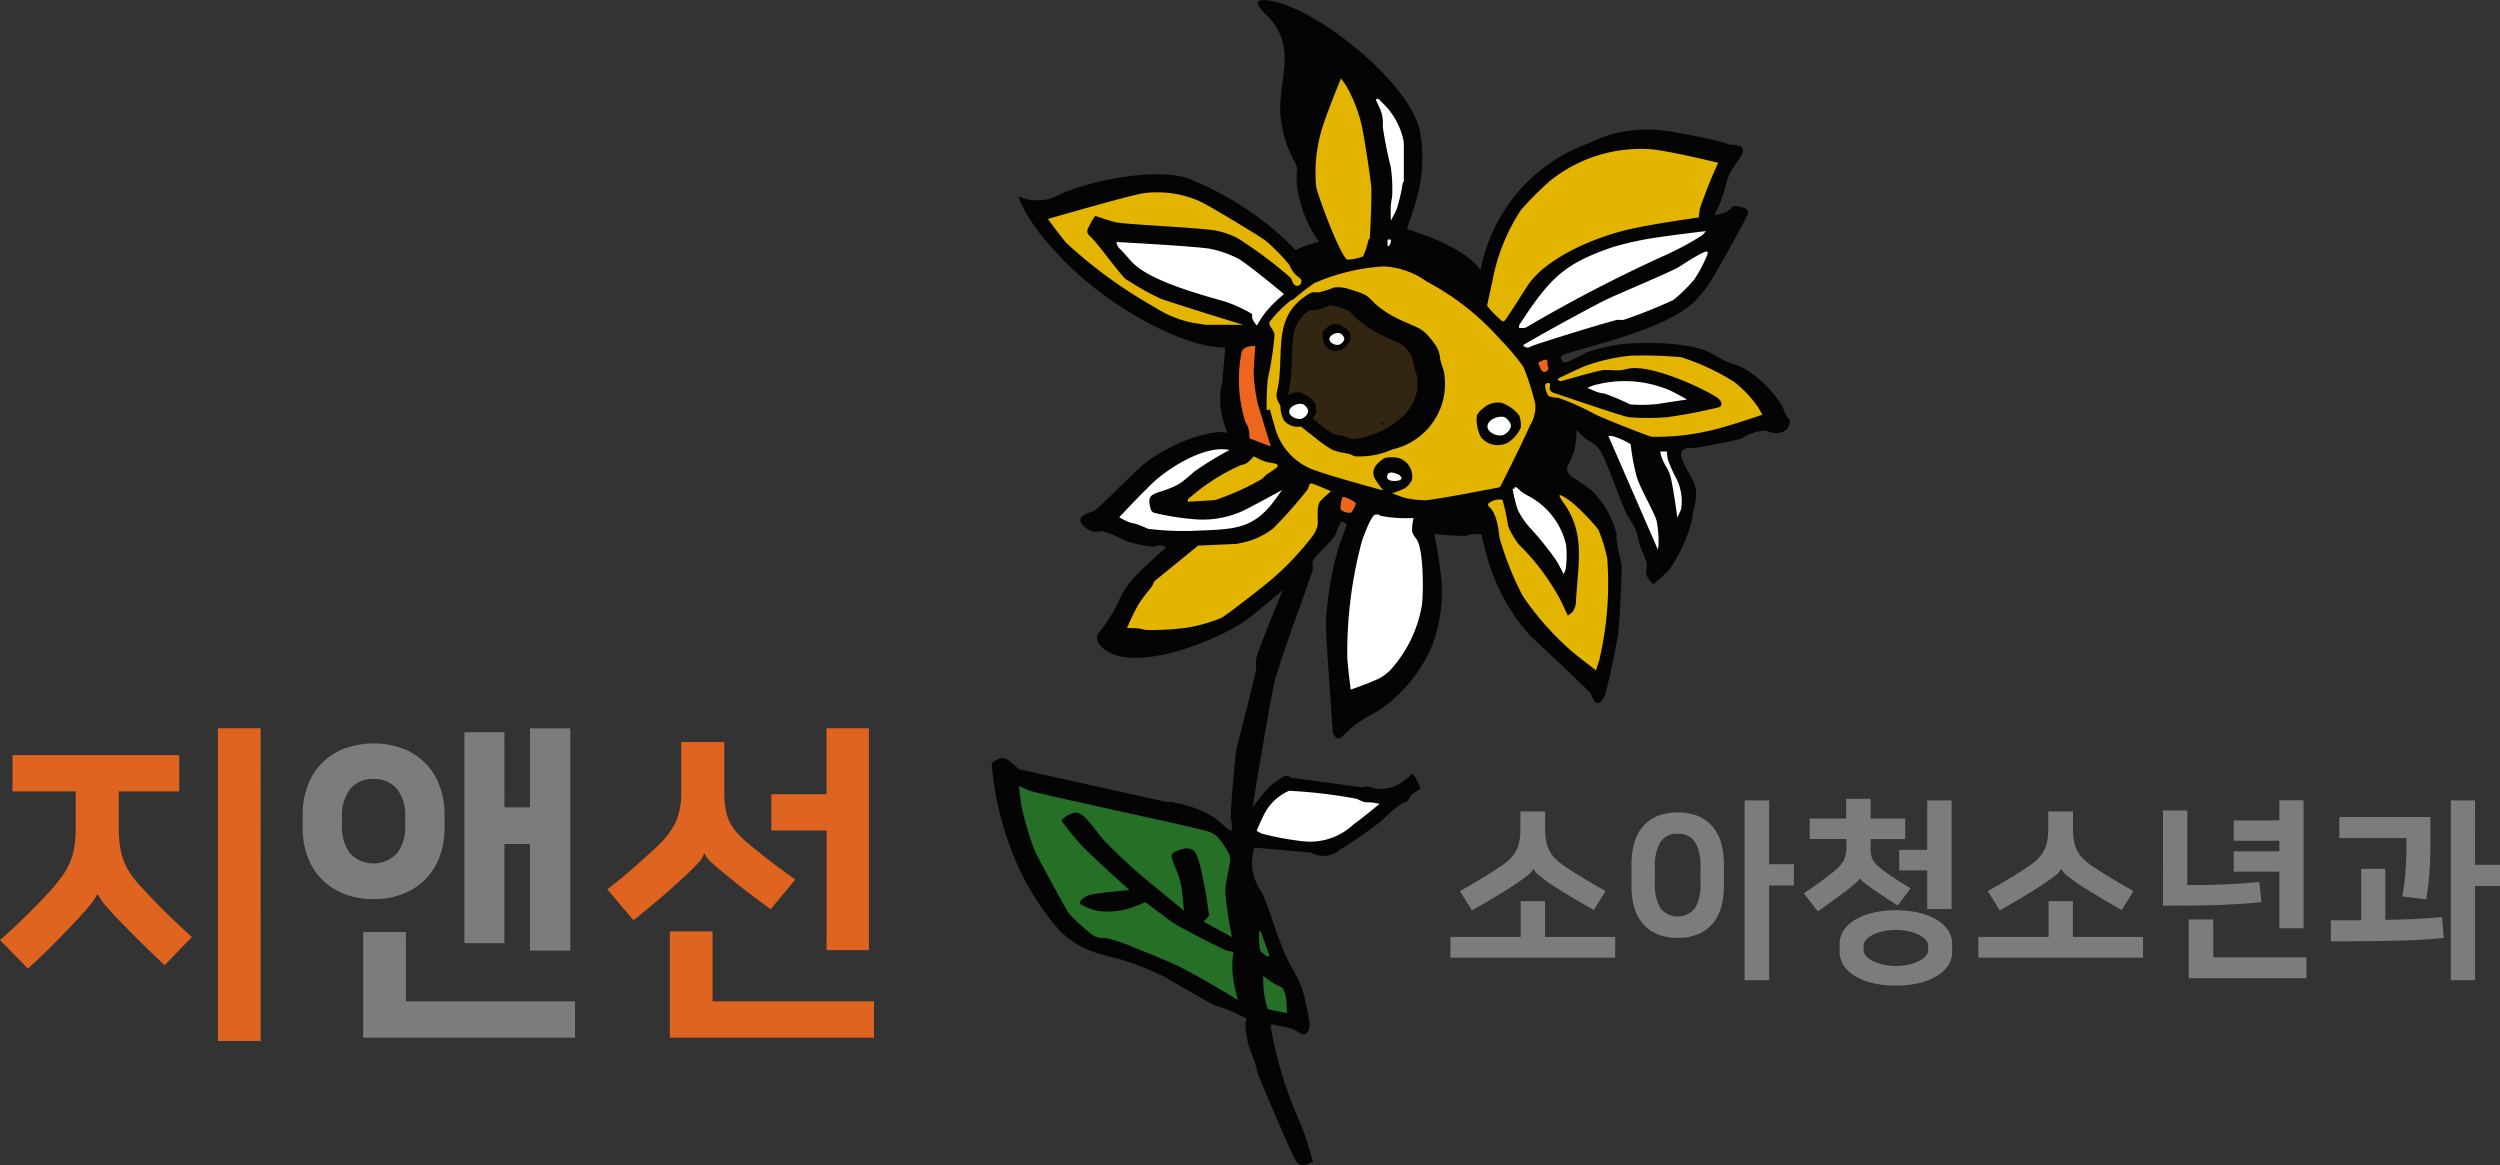 <svg id="그룹_916" data-name="그룹 916" xmlns="http://www.w3.org/2000/svg" xmlns:xlink="http://www.w3.org/1999/xlink" width="160" height="74.561" viewBox="0 0 160 74.561">
  <rect x="0" y="0" width="160" height="74.561" fill="#333333" stroke="none"/>
  <defs>
    <clipPath id="clip-path">
      <rect id="사각형_427" data-name="사각형 427" width="160" height="74.561" fill="none"/>
    </clipPath>
  </defs>
  <g id="그룹_915" data-name="그룹 915" clip-path="url(#clip-path)">
    <path id="패스_1213" data-name="패스 1213" d="M250.813,22.241h.054s-.115,1.358-.185,2.187a4.826,4.826,0,0,0,.245,3.027c.051.145.088.245.088.245s-.3-.043-.564-.055a8.851,8.851,0,0,0-3.1.99,9.787,9.787,0,0,0-1.627,1.011c-1.113.967-3.017,2.969-3.272,3.065-.4.148-.979.249-.833.718a1.311,1.311,0,0,0,.953.608,3.624,3.624,0,0,0,.421-.052,10.769,10.769,0,0,1,1.6.664,7.94,7.94,0,0,0,1.7.339,1.138,1.138,0,0,1,.539-.069,2.1,2.1,0,0,1,.269.106s-.69.6-1.268,1.142c-2.2,2.061-1.249,2.014-3.044,4.327-.334.43.033.863.484,1.159,2.135,1.4,7.437-.8,9.119-2.105.972-.752,2.163-1.793,2.163-1.793s-1.648,3.972-1.708,4.42a3.265,3.265,0,0,0,0,.606c0,.243-.776,3.2-1.248,5.09-.094.381-.418,4.205-.378,4.48a2.541,2.541,0,0,1,.067.751c-.093.217-.591-.423-1.248-.857a7.654,7.654,0,0,0-2.69-.925A.834.834,0,0,1,247,51.3l-9.142-2.024a.571.571,0,0,1-.327-.16c-.633-.525-.712-.721-1.217-.521a.835.835,0,0,0-.34.224c-.06.072-.063.1-.039.264a19.6,19.6,0,0,0,1.152,5.07,16.852,16.852,0,0,0,3.237,5.474c1.325,1.2,2.251,1.367,4,1.818a20.933,20.933,0,0,1,2.6,1.039c1.048.6,2.995,1.756,3.326,1.871a11.212,11.212,0,0,1,1.973.836,1.372,1.372,0,0,1-.066.282,5.935,5.935,0,0,0,.222,1.479c.118.357.258.657.36.973.075.227.13.461.194.708.1.387,2.314,5.5,2.451,5.658a.591.591,0,0,0,.8.2,2.983,2.983,0,0,0,.3-.154s-.313-1.093-.576-1.838c-.241-.675-.441-1.063-.63-1.527a25.789,25.789,0,0,1-1.493-5.214v-.182h.312v.034c0,.015.019.021.185.048a4.052,4.052,0,0,1,.84.187c.591.227.766.572,1.027.2.236-.339.045-1.048-.13-1.849a7.18,7.18,0,0,0-.285-1.06c-.23-.594-.639-1.215-.961-1.9-.573-1.208-1.109-3.207-1.567-4.117a3.813,3.813,0,0,1-.6-1.452,3.257,3.257,0,0,1,.116-1.356c.039-.057.06-.061.228-.046l3.208.279c.169.015.191.018.23.045a.4.4,0,0,0,.092.04,1.574,1.574,0,0,0,1.693-.225,30.8,30.8,0,0,0,2.7-1.874,9.175,9.175,0,0,1,1.339-1.131c.161-.052.278-.055.358-.172.033-.051.057-.119.1-.184a.994.994,0,0,1,.269-.282c.225-.16.409-.261.4-.337a3.268,3.268,0,0,0-.475-.906s-.473.409-.791.621a2.449,2.449,0,0,1-1.544.335c-.352-.067-.6-.218-.8-.1-.043.024-.066.025-.233,0l-4.181-.572a.785.785,0,0,1-.309-.085.69.69,0,0,0-.266-.075,4.652,4.652,0,0,0-1.09.757c-.457.512-1.037,1.275-1.037,1.275s1.2-7.361,1.455-8.221c.866-2.872,2.439-6.846,2.413-7.1a1.076,1.076,0,0,1,0-.469c.088-.26,1.214-1.236,1.43-1.644.131-.251.173-.517.31-.728.09-.137.148-.14.337-.025.111.067.06.188-.049.487-.118.324-.228.593-.33.881a20.71,20.71,0,0,0-.867,5.028c-.019.673.269,4.536.426,6.8a.748.748,0,0,0,.045.27.608.608,0,0,0,.309.324c.1,0,.23-.111.363-.233.2-.181.4-.39.624-.572.6-.49,1.32-.787,1.975-1.248a9.749,9.749,0,0,0,2.957-3.672,9.582,9.582,0,0,0,.679-4.546c-.119-1.169-.44-2.848-.44-2.848a13.027,13.027,0,0,0,2.039.136,1.34,1.34,0,0,1,.212-.081,5.366,5.366,0,0,1,.752-.028s.3,1.288.579,2.13a12.6,12.6,0,0,0,2.6,4.416c1.27,1.176,3.826,3.586,3.862,3.707.073.245.216.612.491.554.1-.021.269-.246.373-.467.118-.254.747-3.177.857-3.983.1-.694.26-4.246.209-4.487a12.212,12.212,0,0,1-.314-1.506c0-.127.009-.251,0-.381a5.834,5.834,0,0,0-1.609-2.789c-.919-.776-1.732-.894-1.508-1.575a7.74,7.74,0,0,0,.415-.952,6.614,6.614,0,0,0,.145-1.341,6.159,6.159,0,0,0,.583.569,3.584,3.584,0,0,0,.52.312,1.793,1.793,0,0,1,.494.6c.429.755,1.36,3.528,1.715,4.105a5.775,5.775,0,0,1,.466.779c.146.355.183.8.337,1.221a5,5,0,0,1,.379,1c.03.307-.151.551.072.894a2.776,2.776,0,0,0,.353.406,11.736,11.736,0,0,0,1.041-.981,9.552,9.552,0,0,0,1.445-3.226c.027-.242.036-.513.036-.513h.036c.015,0,.021-.018.064-.182A4.749,4.749,0,0,0,281,31.369c-.172-1.026-1.621-2.432-.591-2.684a.922.922,0,0,1,.314-.016.871.871,0,0,0,.34-.019c.946-.181,2.59-.475,2.829-.588a5.015,5.015,0,0,1,.935-.415,6.829,6.829,0,0,1,.692-.1v.034c0,.016.018.022.179.067.606.17,1.082,0,1.224-.372a.725.725,0,0,0,.07-.406c-.021-.055-.075-.079-.121-.128a2.811,2.811,0,0,1-.32-.684,7.1,7.1,0,0,0-2.591-2.538c-.381-.178-.8-.275-1.2-.467-.313-.155-.615-.372-.935-.519-1.511-.7-4.563-.633-5.732-.494a12.82,12.82,0,0,0-2.13.525c-.049.021-1.291.728-1.456.617a.427.427,0,0,1-.137-.381,1.049,1.049,0,0,1,.46-.206c2.266-.684,6.14-1.611,7.957-3.18a7.745,7.745,0,0,0,1.035-1.242c.333-.472,2.464-4.31,2.5-4.5.048-.27-.106-.346-.639-.469a.445.445,0,0,0-.278,0c-.143.064-.245.266-.537.39a3.09,3.09,0,0,1-.691.166s.207-.413.353-.763c.376-.9.376-1.423.675-1.973.443-.815,1.3-1.521.4-1.732-.193-.045-.432-.016-.582-.07a.818.818,0,0,1-.134-.069,34.449,34.449,0,0,0-3.532-.728,8.466,8.466,0,0,0-5.274.758,10.755,10.755,0,0,0-6.874,8.112c-1.072-1.623-4.723-2.606-4.708-2.647.09-.26.428-1.248.628-1.979a9.544,9.544,0,0,0,.188-4.32c-.687-3.108-6.556-7.779-9.5-8.292-1.563-.273-.639.6-.148,1.069,1.918,2.1.421,4.254.772,6.555a7.682,7.682,0,0,0,.643,2.245c.706,1.3.217.62.393,2.077a7.953,7.953,0,0,0,1.343,3.409l.049.063a7.583,7.583,0,0,0-.949.287c-.245.094-.478.207-.545.24a19.6,19.6,0,0,0-7.054-4.643c-2.248-.6-6.295.245-8.14,1.133a2.888,2.888,0,0,1-.964.31c-1.675.148-1.675-.709-1.449.181a12.353,12.353,0,0,0,2.178,3.05c3.012,3.448,8.2,6.213,10.868,6.213" transform="translate(-172.452 0)" fill="#040405" fill-rule="evenodd"/>
    <path id="패스_1214" data-name="패스 1214" d="M316.406,28.92h-.033c-.018,0-.024.019-.072.181a4.211,4.211,0,0,1-.328.952,2.854,2.854,0,0,1-1.006.206c-.472-.272-1.926-4.223-1.989-4.68a9.671,9.671,0,0,1,.466-3.984c.367-1.1,1.123-2.933,1.123-2.933s.182.243.327.459a9.369,9.369,0,0,1,.967,2.423c.131.439.643,3.732.649,4.169.015,1.393-.1,3.207-.1,3.207" transform="translate(-228.744 -13.642)" fill="#e3b400" fill-rule="evenodd"/>
    <path id="패스_1215" data-name="패스 1215" d="M329.146,26.562v2.29h-.034c-.017,0-.021.019-.055.183a10.689,10.689,0,0,1-.361,1.539c-.149.349-.381.755-.381.755s-.022-.612,0-.973a3.832,3.832,0,0,1,.079-.517,9.955,9.955,0,0,0-.079-1.924,26.152,26.152,0,0,1-.518-2.6,2.328,2.328,0,0,0-.26-1.326c-.14-.327-.276-.475-.042-.448.052.006.07.021.178.151a4.7,4.7,0,0,1,1.449,2.492,2.222,2.222,0,0,1,.024.373" transform="translate(-239.301 -17.21)" fill="#fff" fill-rule="evenodd"/>
    <path id="패스_1216" data-name="패스 1216" d="M367.342,39.738s-2.795.387-4.371.739c-2.272.506-5.434,1.841-6.613,3.66-.514.793-1.378,2.188-1.484,2.236a.136.136,0,0,1-.13-.006,6.37,6.37,0,0,1-.957-.982s.176-.849.334-1.532a12.438,12.438,0,0,1,1.818-4.571,19.664,19.664,0,0,1,1.923-1.924,9.3,9.3,0,0,1,6.58-1.973c1.515.208,4.135.853,4.135.853a31.3,31.3,0,0,0-1.173,2.936,5.4,5.4,0,0,0-.063.564" transform="translate(-258.614 -25.821)" fill="#e3b400" fill-rule="evenodd"/>
    <path id="패스_1217" data-name="패스 1217" d="M261.775,54.231H259.53a1.3,1.3,0,0,1-.37-.04,6.809,6.809,0,0,1-2.971-1.049,30.282,30.282,0,0,1-5.687-4.12c-.484-.558-1.211-1.564-1.211-1.564s5.3-1.534,6.1-1.642a6.63,6.63,0,0,1,3.69.545c.514.236,3.655,2.121,4.156,2.495a12.507,12.507,0,0,1,1.514,1.544,2.159,2.159,0,0,0,.36.589c.288.281.446.28.4.5a.262.262,0,0,1-.469.145c-.1-.094-.112-.239-.191-.39a26.9,26.9,0,0,0-3.444-2.574,5.565,5.565,0,0,0-1.351-.467c-1.2-.206-5.92-.392-6.479-.545-.609-.167-1.251-.4-1.251-.4a4.058,4.058,0,0,0-.515.94.429.429,0,0,0,.16.344c.57.528,1.53,1.956,2.281,2.748a18.1,18.1,0,0,0,2.26,1.273c1.812.614,5.264,1.663,5.264,1.663" transform="translate(-182.228 -33.444)" fill="#e3b400" fill-rule="evenodd"/>
    <path id="패스_1218" data-name="패스 1218" d="M361.656,61.192H361.4v-.116c0-.051.01-.073.1-.214,1.882-2.863,2.787-3.786,5.871-4.84a20.225,20.225,0,0,1,2.677-.6c1.327-.2,3.307-.434,3.307-.434s-.1.133-.215.252a18.056,18.056,0,0,1-2.287,1.247,94.779,94.779,0,0,0-8.909,4.611.461.461,0,0,1-.293.091" transform="translate(-264.18 -40.198)" fill="#fff" fill-rule="evenodd"/>
    <path id="패스_1219" data-name="패스 1219" d="M330.172,57.405h-.057v-.416h.208a.972.972,0,0,1,0,.167.381.381,0,0,1-.073.17c-.046.072-.054.079-.077.079" transform="translate(-241.31 -41.658)" fill="#fff" fill-rule="evenodd"/>
    <path id="패스_1220" data-name="패스 1220" d="M274.6,62.925a2.909,2.909,0,0,1-.206-.279c-.161-.26-.072-.361-.1-.467a9.124,9.124,0,0,0-1.7-.785C271.237,61,268,60.151,266.755,59c-.307-.284-.594-.67-.879-.949a.715.715,0,0,1-.243-.363c-.012-.054-.021-.116-.021-.116s5.276.282,6.032.443a6.939,6.939,0,0,1,1.76.621c.66.378,2.932,2.27,2.932,2.27a8.166,8.166,0,0,0-1.214,1.208,6.438,6.438,0,0,0-.524.811" transform="translate(-194.159 -42.084)" fill="#fff" fill-rule="evenodd"/>
    <path id="패스_1221" data-name="패스 1221" d="M362.368,65.817c1.353-.8,4.8-2.684,5.525-3.006,1.542-.688,3.957-1.7,4.423-1.981.15-.088,1.693-1.124,1.836-.981.027.027.019.1,0,.173a8.611,8.611,0,0,1-.843,1.6,9.344,9.344,0,0,1-1.338,1.315,31.6,31.6,0,0,1-3.187,1.273c-.13.006-.243,0-.382,0-.227,0-5.293,1.562-5.544,1.7a.355.355,0,0,1-.307.061c-.1-.036-.234-.133-.182-.163" transform="translate(-264.877 -43.738)" fill="#fff" fill-rule="evenodd"/>
    <path id="패스_1222" data-name="패스 1222" d="M308.484,64.136h.1v.1h-.1Zm5.061.827a.7.7,0,0,0-.048.784,1.379,1.379,0,0,0,1.214.858c.67.114.988-.2,1.151-.927a.645.645,0,0,0,0-.417,3.454,3.454,0,0,0-1.084-.778A1.1,1.1,0,0,0,313.545,64.963Zm.706.67V65.6c0-.029.009-.042.088-.139.143-.179.19-.214.34-.169.245.073.651.222.558.472-.126.346-.713.182-.9-.009C314.26,65.672,314.251,65.66,314.251,65.633Z" transform="translate(-225.498 -46.883)" fill="none" stroke="#040405" stroke-miterlimit="10" stroke-width="0.041"/>
    <path id="패스_1223" data-name="패스 1223" d="M303.013,65.506a.394.394,0,0,0-.11.029,7.419,7.419,0,0,0-1.385,1.4c-.046.282.261.433.327.82a20.817,20.817,0,0,1-.436,2.826c-.085.866-.073,1.975-.073,1.975h.116c.033,0,.052-.01.084-.076.083.32.2.747.3,1.064a4.014,4.014,0,0,0,2.353,2.785c1.043.421,4.614,1.377,4.614,1.377a6.893,6.893,0,0,1-.5-.69.779.779,0,0,1-.036-.816,1.983,1.983,0,0,1,.633-.572,2.067,2.067,0,0,1,.866,0,1.224,1.224,0,0,1,.866,1.421,1.355,1.355,0,0,1-.467.528,6.517,6.517,0,0,1-.793.309s.422.169.755.279a5.651,5.651,0,0,0,1.441.164c1.049-.121,3.014-.512,4.519-.791.166-.03.193-.051.267-.2.627-1.255,1.294-2.574,1.838-3.787a2.3,2.3,0,0,0,.337-1.387,16.517,16.517,0,0,0-.752-2.354,14.977,14.977,0,0,0-1.533-1.818,16.652,16.652,0,0,0-4.675-3.662,5.109,5.109,0,0,0-2.754-.961,13.116,13.116,0,0,0-4.416,1.064,14.762,14.762,0,0,0-1.388,1.078" transform="translate(-220.272 -46.318)" fill="#e3b400" fill-rule="evenodd"/>
    <path id="패스_1224" data-name="패스 1224" d="M303.682,75.079c.588-2.241-.409-4.712,1.9-6.219a1.255,1.255,0,0,1,.4-.206c.128-.023.267.013.418,0a7.959,7.959,0,0,0,.967-.311,2.339,2.339,0,0,1,.936.1c1.181.36,1.151.413,1.645.909a5.957,5.957,0,0,0,1.221.857c1.529.787,1.762.557,2.6,1.715a1.793,1.793,0,0,1,.375,1c.054.275.167.53.239.791a4.3,4.3,0,0,1-3.29,4.99,5.1,5.1,0,0,1-2.424.442c-.108-.038-.194-.1-.323-.139a4.9,4.9,0,0,0-.5-.1,2.838,2.838,0,0,1-.646-.2,8.655,8.655,0,0,1-1.039-.735c-.926-.73-2.7-2.035-2.472-2.894" transform="translate(-221.974 -49.946)" fill="#040405" fill-rule="evenodd"/>
    <path id="패스_1225" data-name="패스 1225" d="M306.46,78.317a3.3,3.3,0,0,0,.476.579q.9.822,1.859,1.56l.515.354a1.432,1.432,0,0,0,.275.082,5.585,5.585,0,0,1,.584.119l.372.152a.339.339,0,0,0,.077,0,5.752,5.752,0,0,0,1.53-.4,5.475,5.475,0,0,0,1.67-1.073,3.122,3.122,0,0,0,.9-1.664,3.942,3.942,0,0,0-.018-.918,7.757,7.757,0,0,1-.248-.882c-.016-.108-.039-.215-.063-.323a2.023,2.023,0,0,0-.743-.847l-.349-.164q-.6-.249-1.166-.552a6.543,6.543,0,0,1-1.52-1.126,1.635,1.635,0,0,0-.309-.282,4.455,4.455,0,0,0-1.159-.343,1.65,1.65,0,0,0-.155.06,2.56,2.56,0,0,1-1.147.264,2.285,2.285,0,0,0-1.048,1.682q-.08.707-.1,1.42a11.289,11.289,0,0,1-.233,2.3" transform="translate(-224.018 -53.057)" fill="#322511" fill-rule="evenodd"/>
    <path id="패스_1226" data-name="패스 1226" d="M298.8,77.884a.115.115,0,0,0-.052,0c-.015.006-.013.022-.016.034s-.037.023-.066.018a.331.331,0,0,1-.23-.228c-.008-.072.075-.227.169-.237.016,0,.025.006.088.088a.394.394,0,0,1,.108.2A.61.61,0,0,1,298.8,77.884Z" transform="translate(-218.155 -56.63)" fill="none" stroke="#040405" stroke-miterlimit="10" stroke-width="0.041"/>
    <path id="패스_1227" data-name="패스 1227" d="M296.8,88.732l-1.356-.514a4.1,4.1,0,0,0-.072-.631,1.2,1.2,0,0,0-.188-.385,9.145,9.145,0,0,1-.26-4.477c.061-.222.242-.375.636-.418.11-.011.246-.013.246-.013s-.079,1.052-.1,1.741a10.329,10.329,0,0,0,.26,1.948c.287.985.836,2.75.836,2.75" transform="translate(-215.469 -60.156)" fill="#ec661d" fill-rule="evenodd"/>
    <path id="패스_1228" data-name="패스 1228" d="M368.472,86.176l-.112-.112s1.109-.561,1.809-.846a12.322,12.322,0,0,1,2.89-.649,27.989,27.989,0,0,1,3.224.1,14.731,14.731,0,0,1,3.393,1.584,7.438,7.438,0,0,1,1.506,1.586c.142.228.293.51.293.51s-1.669.579-2.838.891a15.3,15.3,0,0,1-4.226.521c-.236-.027-3.262-1.232-3.723-1.481a15.864,15.864,0,0,0-2.269-1.014,1.807,1.807,0,0,1-.627-.115,1.434,1.434,0,0,1-.221-.7.184.184,0,0,1,.134-.125c.066-.015.154-.008.176.052.033.082-.052.26,0,.382a.361.361,0,0,0,.1.115.574.574,0,0,0,.236.108c1.564.524,4.249,1.444,4.705,1.526a15.764,15.764,0,0,0,2.444,0,31.169,31.169,0,0,0,3.375-.649c.245-.158.1-.458-.26-.675-1.244-.755-4.192-2.024-5.525-1.793-.166.028-.318.08-.482.1-.342.049-.731-.021-1.145,0-.306.015-1.751.436-2.621.676-.163.047-.187.045-.236,0" transform="translate(-268.686 -61.808)" fill="#e3b400" fill-rule="evenodd"/>
    <path id="패스_1229" data-name="패스 1229" d="M366.579,86.265c-.266.245-.406-.019-.546-.37-.066-.164-.016-.151.188-.246a.572.572,0,0,1,.234-.077c.037,0,.079,0,.079,0v.052h.051v.363h.052v.151a.128.128,0,0,1-.058.128" transform="translate(-267.545 -62.551)" fill="#ec661d" fill-rule="evenodd"/>
    <path id="패스_1230" data-name="패스 1230" d="M384.049,91.814s-1.1.163-1.841.281a8.657,8.657,0,0,1-1.814.03,15.043,15.043,0,0,0-1.636-.691,2.341,2.341,0,0,1-.48-.1,6.226,6.226,0,0,1-.606-.272s.212-.087.4-.154a7.374,7.374,0,0,1,4.91.339c.461.225,1.064.572,1.064.572" transform="translate(-276.073 -66.247)" fill="#fff" fill-rule="evenodd"/>
    <path id="패스_1231" data-name="패스 1231" d="M351.285,96.564a2.386,2.386,0,0,0,.266,1.4,1.394,1.394,0,0,0,1.741.327,2.233,2.233,0,0,0,.8-.929,1.759,1.759,0,0,0-.1-.8,2.4,2.4,0,0,0-1.158-.813,1.422,1.422,0,0,0-1.155.367,1.161,1.161,0,0,0-.388.446" transform="translate(-256.765 -69.976)" fill="#040405" fill-rule="evenodd"/>
    <path id="패스_1232" data-name="패스 1232" d="M355.36,99.635c.078.313-.316.636-.518.687-.375.1-.96-.185-.97-.546-.013-.457.752-.745,1.109-.6a.886.886,0,0,1,.379.457" transform="translate(-258.675 -72.469)" fill="#fff" fill-rule="evenodd"/>
    <path id="패스_1233" data-name="패스 1233" d="M382.644,103.722a1.5,1.5,0,0,1,.272.007,4.83,4.83,0,0,1,1.152.515,14.594,14.594,0,0,0,.394,2.1c.222.749,1.152,2.306,1.275,2.832a7.08,7.08,0,0,1,.116,1.535c-.015.133-.039.284-.039.284Z" transform="translate(-279.708 -75.817)" fill="#fff" fill-rule="evenodd"/>
    <path id="패스_1234" data-name="패스 1234" d="M273.337,106.92a21.918,21.918,0,0,0-2.28,1.4,8.837,8.837,0,0,1-.906.749c-1.378.788-2.218.39-1.869,1.6a.382.382,0,0,0,.208.269,16.747,16.747,0,0,0,2.488.406,6.178,6.178,0,0,0,3.705-.778c.809-.413,2.012-1.082,2.012-1.082s-.3.43-.543.752c-1.43,1.876-2.723,1.748-5.364,1.87a19.146,19.146,0,0,1-2.672-.14,7.178,7.178,0,0,0-.864-.343,1.779,1.779,0,0,1-.329-.073,4.986,4.986,0,0,1-.645-.323s1.307-1.4,2.161-2.214c.941-.894,3.132-2.3,4.667-2.124.111.013.23.031.23.031" transform="translate(-194.646 -78.123)" fill="#fff" fill-rule="evenodd"/>
    <path id="패스_1235" data-name="패스 1235" d="M395.007,107.4h.415a4.925,4.925,0,0,0,.069.522,9.222,9.222,0,0,0,.555,1.243,3.234,3.234,0,0,1,.29,1.932,5.162,5.162,0,0,1-.245.524s-.191-1.444-.357-2.265a2.768,2.768,0,0,0-.285-.866,3.709,3.709,0,0,1-.416-.884c-.017-.1-.026-.207-.026-.207" transform="translate(-288.745 -78.507)" fill="#fff" fill-rule="evenodd"/>
    <path id="패스_1236" data-name="패스 1236" d="M284.15,111.428l-1.547.093V111.4c0-.051.015-.069.152-.168a12.978,12.978,0,0,1,3.269-2.069,1.074,1.074,0,0,0,.272-.072,1.792,1.792,0,0,0,.406-.348.413.413,0,0,0,.075-.087c.027-.045.046-.042.2.033a3.481,3.481,0,0,0,.717.3c.292.064.8.07.627.312a4.727,4.727,0,0,1-.648.449,3.226,3.226,0,0,0-.287.286,16.1,16.1,0,0,1-2.869,1.317,1.06,1.06,0,0,1-.364.072" transform="translate(-206.579 -79.408)" fill="#e3b400" fill-rule="evenodd"/>
    <rect id="사각형_425" data-name="사각형 425" width="0.104" height="0.105" transform="translate(97.637 29.93)" fill="none" stroke="#040405" stroke-miterlimit="10" stroke-width="0.041"/>
    <path id="패스_1237" data-name="패스 1237" d="M330.91,112.75c.045.108-.145.173-.224.188-.311.056-.829.018-.66-.382.1-.227.412-.131.684-.012a.354.354,0,0,1,.2.206" transform="translate(-241.22 -82.176)" fill="#fff" fill-rule="evenodd"/>
    <path id="패스_1238" data-name="패스 1238" d="M270,121.183l2.669-2.169,2.3-.1a1.394,1.394,0,0,0,.369-.054,4.928,4.928,0,0,0,2.126-.942,29.722,29.722,0,0,0,2.208-2.493c.129-.315.108-.437.337-.364.306.1,1.159.478,1.159.478a6.909,6.909,0,0,0-.717.666,1.339,1.339,0,0,0-.13.612c-.04.74.121.824-.26,1.491a18.254,18.254,0,0,1-2.442,2.65c-.449.428-3.2,2.556-3.454,2.676a9.741,9.741,0,0,1-2.307.645,17.551,17.551,0,0,1-2.578.133,2.342,2.342,0,0,0-.467-.1c-.266-.025-.7-.019-.7-.019a14.3,14.3,0,0,1,.736-1.524,11.229,11.229,0,0,1,.775-1.029,1.616,1.616,0,0,0,.17-.286.508.508,0,0,1,.209-.272" transform="translate(-195.984 -84.096)" fill="#e3b400" fill-rule="evenodd"/>
    <path id="패스_1239" data-name="패스 1239" d="M359.859,115.989a.331.331,0,0,0,.1,0c.028-.01.015-.055.025-.077.055-.127.351.19.382.219a2.656,2.656,0,0,0,.515.323,4.74,4.74,0,0,1,2.4,3.12,6.425,6.425,0,0,1-.024,1.558c-.054.16-.125.328-.125.328s-.239-.472-.473-.873a19.847,19.847,0,0,0-1.712-2.129,4.889,4.889,0,0,1-.755-1.118,9.794,9.794,0,0,1-.337-1.351" transform="translate(-263.052 -84.708)" fill="#fff" fill-rule="evenodd"/>
    <path id="패스_1240" data-name="패스 1240" d="M360.923,129.013s-.911-.679-1.6-1.257a18.652,18.652,0,0,1-3.093-3.506,19.785,19.785,0,0,1-1.479-3.705c-.063-.374-.128-1.513-.658-1.99-.1-.088-.121-.188-.018-.254a1.127,1.127,0,0,1,.857-.207,12.544,12.544,0,0,1,.364,1.688,5.167,5.167,0,0,0,.7,1.194,14.374,14.374,0,0,1,2.675,3.586c.2.415.442.946.442.946a2.557,2.557,0,0,0,.287-.219,1.159,1.159,0,0,0,.233-.611c.119-2.414.62-4.267-.675-6.22-.116-.179-.439-.6-.364-.651.1-.07.773.44.815.473a15.223,15.223,0,0,1,1.654,1.709,10.094,10.094,0,0,1,.573,1.848,21.392,21.392,0,0,1-.5,6.491c-.1.324-.218.685-.218.685" transform="translate(-258.775 -86.11)" fill="#e3b400" fill-rule="evenodd"/>
    <path id="패스_1241" data-name="패스 1241" d="M319.014,118.249c.012-.034.081-.025.143-.01a2.438,2.438,0,0,1,.715.373,1.3,1.3,0,0,1-.318.62.828.828,0,0,1-.669-.212,2.135,2.135,0,0,1,.128-.77" transform="translate(-233.093 -86.421)" fill="#ec661d" fill-rule="evenodd"/>
    <path id="패스_1242" data-name="패스 1242" d="M322.535,122.429v.052a7.879,7.879,0,0,0,.785.127,9.916,9.916,0,0,0,1.4.03,3.335,3.335,0,0,0-.1.848,1.378,1.378,0,0,0,.286.5c.466.666.451,3.515.337,4.277a8.235,8.235,0,0,1-1.9,3.983,2.862,2.862,0,0,1-.806.649c-.625.306-1.842.727-1.842.727s-.149-1.114-.218-1.968a27.449,27.449,0,0,1,.943-7.566c.125-.339.581-1.608.839-1.663a.967.967,0,0,1,.278,0" transform="translate(-234.249 -89.486)" fill="#fff" fill-rule="evenodd"/>
    <path id="패스_1243" data-name="패스 1243" d="M256.027,196.668l-1.828-1a1.9,1.9,0,0,0,.361-.379,28.468,28.468,0,0,0-.573-3.211c-.233-.743-.287-1.082-.857-1.09a2.08,2.08,0,0,0-.834.268c-.279.2-.049.521.264,1.342a4.706,4.706,0,0,1,.285,1.246c.058.473.112,1.13.112,1.13s-1.418-1.167-2.451-2.014a35.744,35.744,0,0,1-2.675-2.493c-.9-1.088-1.29-1.781-1.845-1.767a1.432,1.432,0,0,0-.661.3c-.1.087-.22.194-.22.194s.5.7,1.09,1.372c.7.8,3.28,3.092,3.28,3.092s-1.852.146-2.551.312c-.242.057-.734.391-.624.566a3.746,3.746,0,0,0,1.108.447,4.759,4.759,0,0,0,2.424-.285c.3-.115.648-.27.648-.27s.97.721,1.711,1.278c.3.229,3.278,1.772,3.513,1.824.2.043.416.087.416.087a7.013,7.013,0,0,0-.054,1.326,9.019,9.019,0,0,0,.355,1.756s-2.1-1.292-3.575-2.051c-.776-.4-2.13-.93-3.221-1.376a9.4,9.4,0,0,0-1.67-.546c-.466-.037-.5.048-.927-.26a12.218,12.218,0,0,1-1.235-1.106,1.563,1.563,0,0,1-.225-.255,3.021,3.021,0,0,1-.184-.3c-.688-1.247-1.5-2.687-2.018-3.762a21.763,21.763,0,0,1-.806-2.754c-.086-.578-.169-1.291-.169-1.291s.317.143.636.277c.566.239,10.6,2.329,11.535,2.65.49.17.727.475,1.142,1.169a1.357,1.357,0,0,1,.207.479c.057.354-.307,1.432-.31,2.223a25.965,25.965,0,0,0,.428,2.875" transform="translate(-177.183 -136.691)" fill="#256f26" fill-rule="evenodd"/>
    <path id="패스_1244" data-name="패스 1244" d="M306.829,188.942s-.951.8-1.672,1.322a4.051,4.051,0,0,1-3.326,1.066,17.909,17.909,0,0,1-2.553-.483c-.158-.078-.321-.17-.321-.17s.216-.522.408-.906a3.244,3.244,0,0,1,1.67-1.661,31.987,31.987,0,0,1,4.349.519,2.639,2.639,0,0,0,.484.208c.121.022.245,0,.485.026.2.022.476.08.476.08" transform="translate(-218.534 -137.5)" fill="#fff" fill-rule="evenodd"/>
    <path id="패스_1245" data-name="패스 1245" d="M300.173,223.147a.478.478,0,0,1-.084,0,.377.377,0,0,1-.228-.128c-.109-.1-.206-.124-.26-.269a4.485,4.485,0,0,1-.052-1.212h.082l.542,1.486Z" transform="translate(-218.953 -161.941)" fill="#256f26" fill-rule="evenodd"/>
    <path id="패스_1246" data-name="패스 1246" d="M302.044,234.562l-1.219-.261a6.1,6.1,0,0,1-.235-.935,6.644,6.644,0,0,1-.057-1.191s.2.16.369.281c.482.346.709.373.857.494a1.938,1.938,0,0,1,.251.827c.025.328.034.785.034.785" transform="translate(-219.681 -169.717)" fill="#256f26" fill-rule="evenodd"/>
    <path id="패스_1247" data-name="패스 1247" d="M314.642,77.593a1.487,1.487,0,0,0,.167.885.882.882,0,0,0,1.1.207,1.422,1.422,0,0,0,.508-.588,1.125,1.125,0,0,0-.067-.5,1.523,1.523,0,0,0-.733-.515.9.9,0,0,0-.731.231.732.732,0,0,0-.245.284" transform="translate(-229.986 -56.333)" fill="#040405" fill-rule="evenodd"/>
    <path id="패스_1248" data-name="패스 1248" d="M317.219,79.539c.048.2-.2.4-.328.435-.237.061-.609-.116-.615-.345-.009-.29.476-.472.7-.378a.562.562,0,0,1,.242.288" transform="translate(-231.193 -57.913)" fill="#fff" fill-rule="evenodd"/>
    <rect id="사각형_426" data-name="사각형 426" width="0.105" height="0.105" transform="translate(88.432 27.048)" fill="none" stroke="#040405" stroke-miterlimit="10" stroke-width="0.041"/>
    <path id="패스_1249" data-name="패스 1249" d="M304.62,93.984a1.933,1.933,0,0,0,.215,1.131,1.13,1.13,0,0,0,1.409.266,1.81,1.81,0,0,0,.646-.752,1.4,1.4,0,0,0-.085-.645,1.934,1.934,0,0,0-.938-.658,1.151,1.151,0,0,0-.935.3.935.935,0,0,0-.313.361" transform="translate(-222.658 -68.206)" fill="#040405" fill-rule="evenodd"/>
    <path id="패스_1250" data-name="패스 1250" d="M307.915,96.471c.063.254-.257.514-.421.555-.3.078-.776-.149-.785-.442-.009-.369.609-.6.9-.482a.738.738,0,0,1,.307.369" transform="translate(-224.2 -70.227)" fill="#fff" fill-rule="evenodd"/>
    <path id="패스_1251" data-name="패스 1251" d="M.8,174.98H11.471V177.3H7.6v2.281a8.97,8.97,0,0,0,.065,1.13,4.557,4.557,0,0,0,.226.958,4.14,4.14,0,0,0,.463.9,7.192,7.192,0,0,0,.8.969q.688.753,1.5,1.549t1.625,1.528l-1.743,1.808q-.689-.646-1.377-1.324t-1.291-1.3q-.625-.624-1.055-1.13a3.423,3.423,0,0,1-.538-.764H6.22a4.978,4.978,0,0,1-.624.861q-.474.56-1.011,1.119-.6.625-1.248,1.281t-1.55,1.474L0,186.817A44,44,0,0,0,3.185,183.7a12.581,12.581,0,0,0,.8-.99,4.566,4.566,0,0,0,.517-.925,4.2,4.2,0,0,0,.269-1,8.535,8.535,0,0,0,.075-1.194V177.3H.8Zm15.883,18.293H13.946V173.259h2.733Z" transform="translate(0 -126.65)" fill="#df6420"/>
    <path id="패스_1252" data-name="패스 1252" d="M76.54,184.191a4.938,4.938,0,0,1-1.969-.366,4.138,4.138,0,0,1-1.42-.979,4.061,4.061,0,0,1-.861-1.442A5.26,5.26,0,0,1,72,179.65v-.882a5.264,5.264,0,0,1,.291-1.754,4.064,4.064,0,0,1,.861-1.442,4.142,4.142,0,0,1,1.42-.979,5.482,5.482,0,0,1,3.938,0,4.152,4.152,0,0,1,1.42.979,4.068,4.068,0,0,1,.861,1.442,5.264,5.264,0,0,1,.291,1.754v.882a5.26,5.26,0,0,1-.291,1.754,4.066,4.066,0,0,1-.861,1.442,4.148,4.148,0,0,1-1.42.979,4.942,4.942,0,0,1-1.969.366m0-7.683a1.815,1.815,0,0,0-1.506.646,2.713,2.713,0,0,0-.517,1.743v.624a2.713,2.713,0,0,0,.517,1.743,2.069,2.069,0,0,0,3.013-.011,2.721,2.721,0,0,0,.517-1.732V178.9a2.713,2.713,0,0,0-.517-1.743,1.815,1.815,0,0,0-1.506-.646m2.066,14.225H89.431v2.324H75.873V186.3h2.733Zm6.306-12.418h1.636v-5.057H89.13v14.225H86.547v-6.822H84.912v6.349H82.351V173.516h2.561Z" transform="translate(-52.63 -126.649)" fill="#7a7c7d"/>
    <path id="패스_1253" data-name="패스 1253" d="M150.676,181.265a1.641,1.641,0,0,1-.441.678q-.377.4-.872.85-.732.689-1.463,1.313t-1.743,1.442l-1.679-1.98q.839-.646,1.689-1.388t1.6-1.453a4.94,4.94,0,0,0,1.108-1.506,4.568,4.568,0,0,0,.334-1.851v-3.228h2.755v3.121a7.369,7.369,0,0,0,.065,1.033,3.4,3.4,0,0,0,.215.818,2.8,2.8,0,0,0,.42.7,5.325,5.325,0,0,0,.7.7q.775.667,1.571,1.269t1.571,1.162l-1.571,1.894q-.625-.452-1.334-.99t-1.463-1.162q-.56-.452-.947-.8a1.753,1.753,0,0,1-.495-.624Zm.538,9.47h10.33v2.324H148.481v-6.8h2.733Zm7.3-10.933H154.98v-2.325h3.529v-4.218h2.712v14.2H158.51Z" transform="translate(-105.611 -126.65)" fill="#df6420"/>
    <path id="패스_1254" data-name="패스 1254" d="M349.573,201.073v-2.289h1.559v2.289h4.492V202.4H345.081v-1.324Zm.817-4.356a1.349,1.349,0,0,1-.415.452q-.316.241-.786.563-.508.334-1.176.736t-1.559.91l-.767-1.237q.68-.383,1.373-.8t1.237-.786a3.769,3.769,0,0,0,.613-.495,2.168,2.168,0,0,0,.383-.526,2.232,2.232,0,0,0,.2-.6,3.872,3.872,0,0,0,.062-.73v-1.163h1.584v1.163a3.894,3.894,0,0,0,.062.73,2.251,2.251,0,0,0,.2.6,2.169,2.169,0,0,0,.384.526,3.769,3.769,0,0,0,.613.495q.544.371,1.237.786t1.373.8l-.755,1.213q-.891-.507-1.559-.91t-1.176-.736q-.47-.322-.749-.551a1.346,1.346,0,0,1-.377-.439Z" transform="translate(-252.25 -141.111)" fill="#7a7c7d"/>
    <path id="패스_1255" data-name="패스 1255" d="M391.094,199.217a3.269,3.269,0,0,1-1.336-.247,2.46,2.46,0,0,1-.922-.693,2.813,2.813,0,0,1-.532-1.052,5.022,5.022,0,0,1-.167-1.336v-1.373a5.042,5.042,0,0,1,.167-1.33,2.81,2.81,0,0,1,.532-1.058,2.46,2.46,0,0,1,.922-.693,3.732,3.732,0,0,1,2.673,0,2.462,2.462,0,0,1,.922.693,2.813,2.813,0,0,1,.532,1.058,5.041,5.041,0,0,1,.167,1.33v1.373a5.021,5.021,0,0,1-.167,1.336,2.816,2.816,0,0,1-.532,1.052,2.462,2.462,0,0,1-.922.693,3.269,3.269,0,0,1-1.336.247m0-6.658a1.218,1.218,0,0,0-1.12.545,3.04,3.04,0,0,0-.34,1.6v1a3.04,3.04,0,0,0,.34,1.6,1.424,1.424,0,0,0,2.24,0,3.043,3.043,0,0,0,.34-1.6v-1a3.043,3.043,0,0,0-.34-1.6,1.218,1.218,0,0,0-1.12-.545m5.853,1.943h1.584v1.361h-1.584v6.064h-1.572V190.419h1.572Z" transform="translate(-283.722 -139.194)" fill="#7a7c7d"/>
    <path id="패스_1256" data-name="패스 1256" d="M429.5,191.313h2.339v-1.262H433.4v1.262h2.215v1.312H433.4v.582a2.368,2.368,0,0,0,.031.4,1.163,1.163,0,0,0,.346.656,3.745,3.745,0,0,0,.4.341q.371.284.823.575t.959.6l-.817,1.1q-.4-.247-.8-.514t-.761-.514q-.4-.285-.619-.452a.775.775,0,0,1-.26-.266H432.7a1.138,1.138,0,0,1-.31.353q-.272.241-.705.563-.409.309-.8.594t-.867.606l-.891-1.151q.594-.4,1.132-.792t.934-.73a2.192,2.192,0,0,0,.489-.594,1.626,1.626,0,0,0,.167-.779v-.582H429.5Zm5.519,10.692a6.219,6.219,0,0,1-1.466-.161,4.1,4.1,0,0,1-1.139-.445,2.225,2.225,0,0,1-.736-.681,1.548,1.548,0,0,1-.26-.866v-.52a1.547,1.547,0,0,1,.26-.866,2.226,2.226,0,0,1,.736-.681,4.094,4.094,0,0,1,1.139-.445,6.752,6.752,0,0,1,2.933,0,4.1,4.1,0,0,1,1.139.445,2.23,2.23,0,0,1,.736.681,1.549,1.549,0,0,1,.26.866v.52a1.55,1.55,0,0,1-.26.866,2.229,2.229,0,0,1-.736.681,4.106,4.106,0,0,1-1.139.445,6.22,6.22,0,0,1-1.466.161m0-3.564a3.651,3.651,0,0,0-.854.093,2.777,2.777,0,0,0-.65.235,1.366,1.366,0,0,0-.415.322.559.559,0,0,0-.148.352v.3a.558.558,0,0,0,.148.352,1.366,1.366,0,0,0,.415.322,2.778,2.778,0,0,0,.65.235,3.987,3.987,0,0,0,1.708,0,2.782,2.782,0,0,0,.65-.235,1.366,1.366,0,0,0,.415-.322.556.556,0,0,0,.148-.352v-.3a.558.558,0,0,0-.148-.352,1.366,1.366,0,0,0-.415-.322,2.782,2.782,0,0,0-.65-.235,3.651,3.651,0,0,0-.854-.093m3.564-1.336h-1.559V194.63h-1.794v-1.312h1.794V190.15h1.559Z" transform="translate(-313.682 -138.925)" fill="#7a7c7d"/>
    <path id="패스_1257" data-name="패스 1257" d="M475.152,201.073v-2.289h1.559v2.289H481.2V202.4H470.66v-1.324Zm.816-4.356a1.348,1.348,0,0,1-.415.452q-.315.241-.786.563-.508.334-1.176.736t-1.559.91l-.767-1.237q.68-.383,1.373-.8t1.238-.786a3.787,3.787,0,0,0,.612-.495,2.171,2.171,0,0,0,.384-.526,2.259,2.259,0,0,0,.2-.6,3.872,3.872,0,0,0,.062-.73v-1.163h1.584v1.163a3.9,3.9,0,0,0,.062.73,2.235,2.235,0,0,0,.2.6,2.156,2.156,0,0,0,.384.526,3.764,3.764,0,0,0,.612.495q.545.371,1.238.786t1.373.8l-.755,1.213q-.891-.507-1.559-.91t-1.176-.736q-.471-.322-.749-.551a1.353,1.353,0,0,1-.377-.439Z" transform="translate(-344.046 -141.111)" fill="#7a7c7d"/>
    <path id="패스_1258" data-name="패스 1258" d="M514.588,191.063h1.559v4.777q1.3,0,2.407-.043t2.2-.155l.136,1.287q-.532.062-1.126.1t-1.336.075q-.742.031-1.677.043t-2.159.012Zm3.217,9.4h5.965V201.8h-7.536v-3.762h1.572Zm4.232-5.482h-2.92v-1.3h2.92v-.681h-2.92v-1.3h2.92v-1.287h1.547v8.192h-1.547Z" transform="translate(-376.157 -139.194)" fill="#7a7c7d"/>
    <path id="패스_1259" data-name="패스 1259" d="M554.516,198.092h1.943V194.8h1.547v3.267q1.225-.025,2.085-.068t1.541-.117l.111,1.336q-.508.062-1.176.105t-1.541.068q-.872.025-1.986.037t-2.524.012Zm6.373-6.608v1.794q0,.384-.012.823t-.043.891q-.031.452-.087.9t-.13.86l-1.534-.186a13.914,13.914,0,0,0,.217-1.633q.056-.792.056-1.435v-.668H555.06v-1.349Zm2.859,3.057h1.6V195.9h-1.6v6.026H562.2V190.42h1.547Z" transform="translate(-405.344 -139.194)" fill="#7a7c7d"/>
  </g>
</svg>
